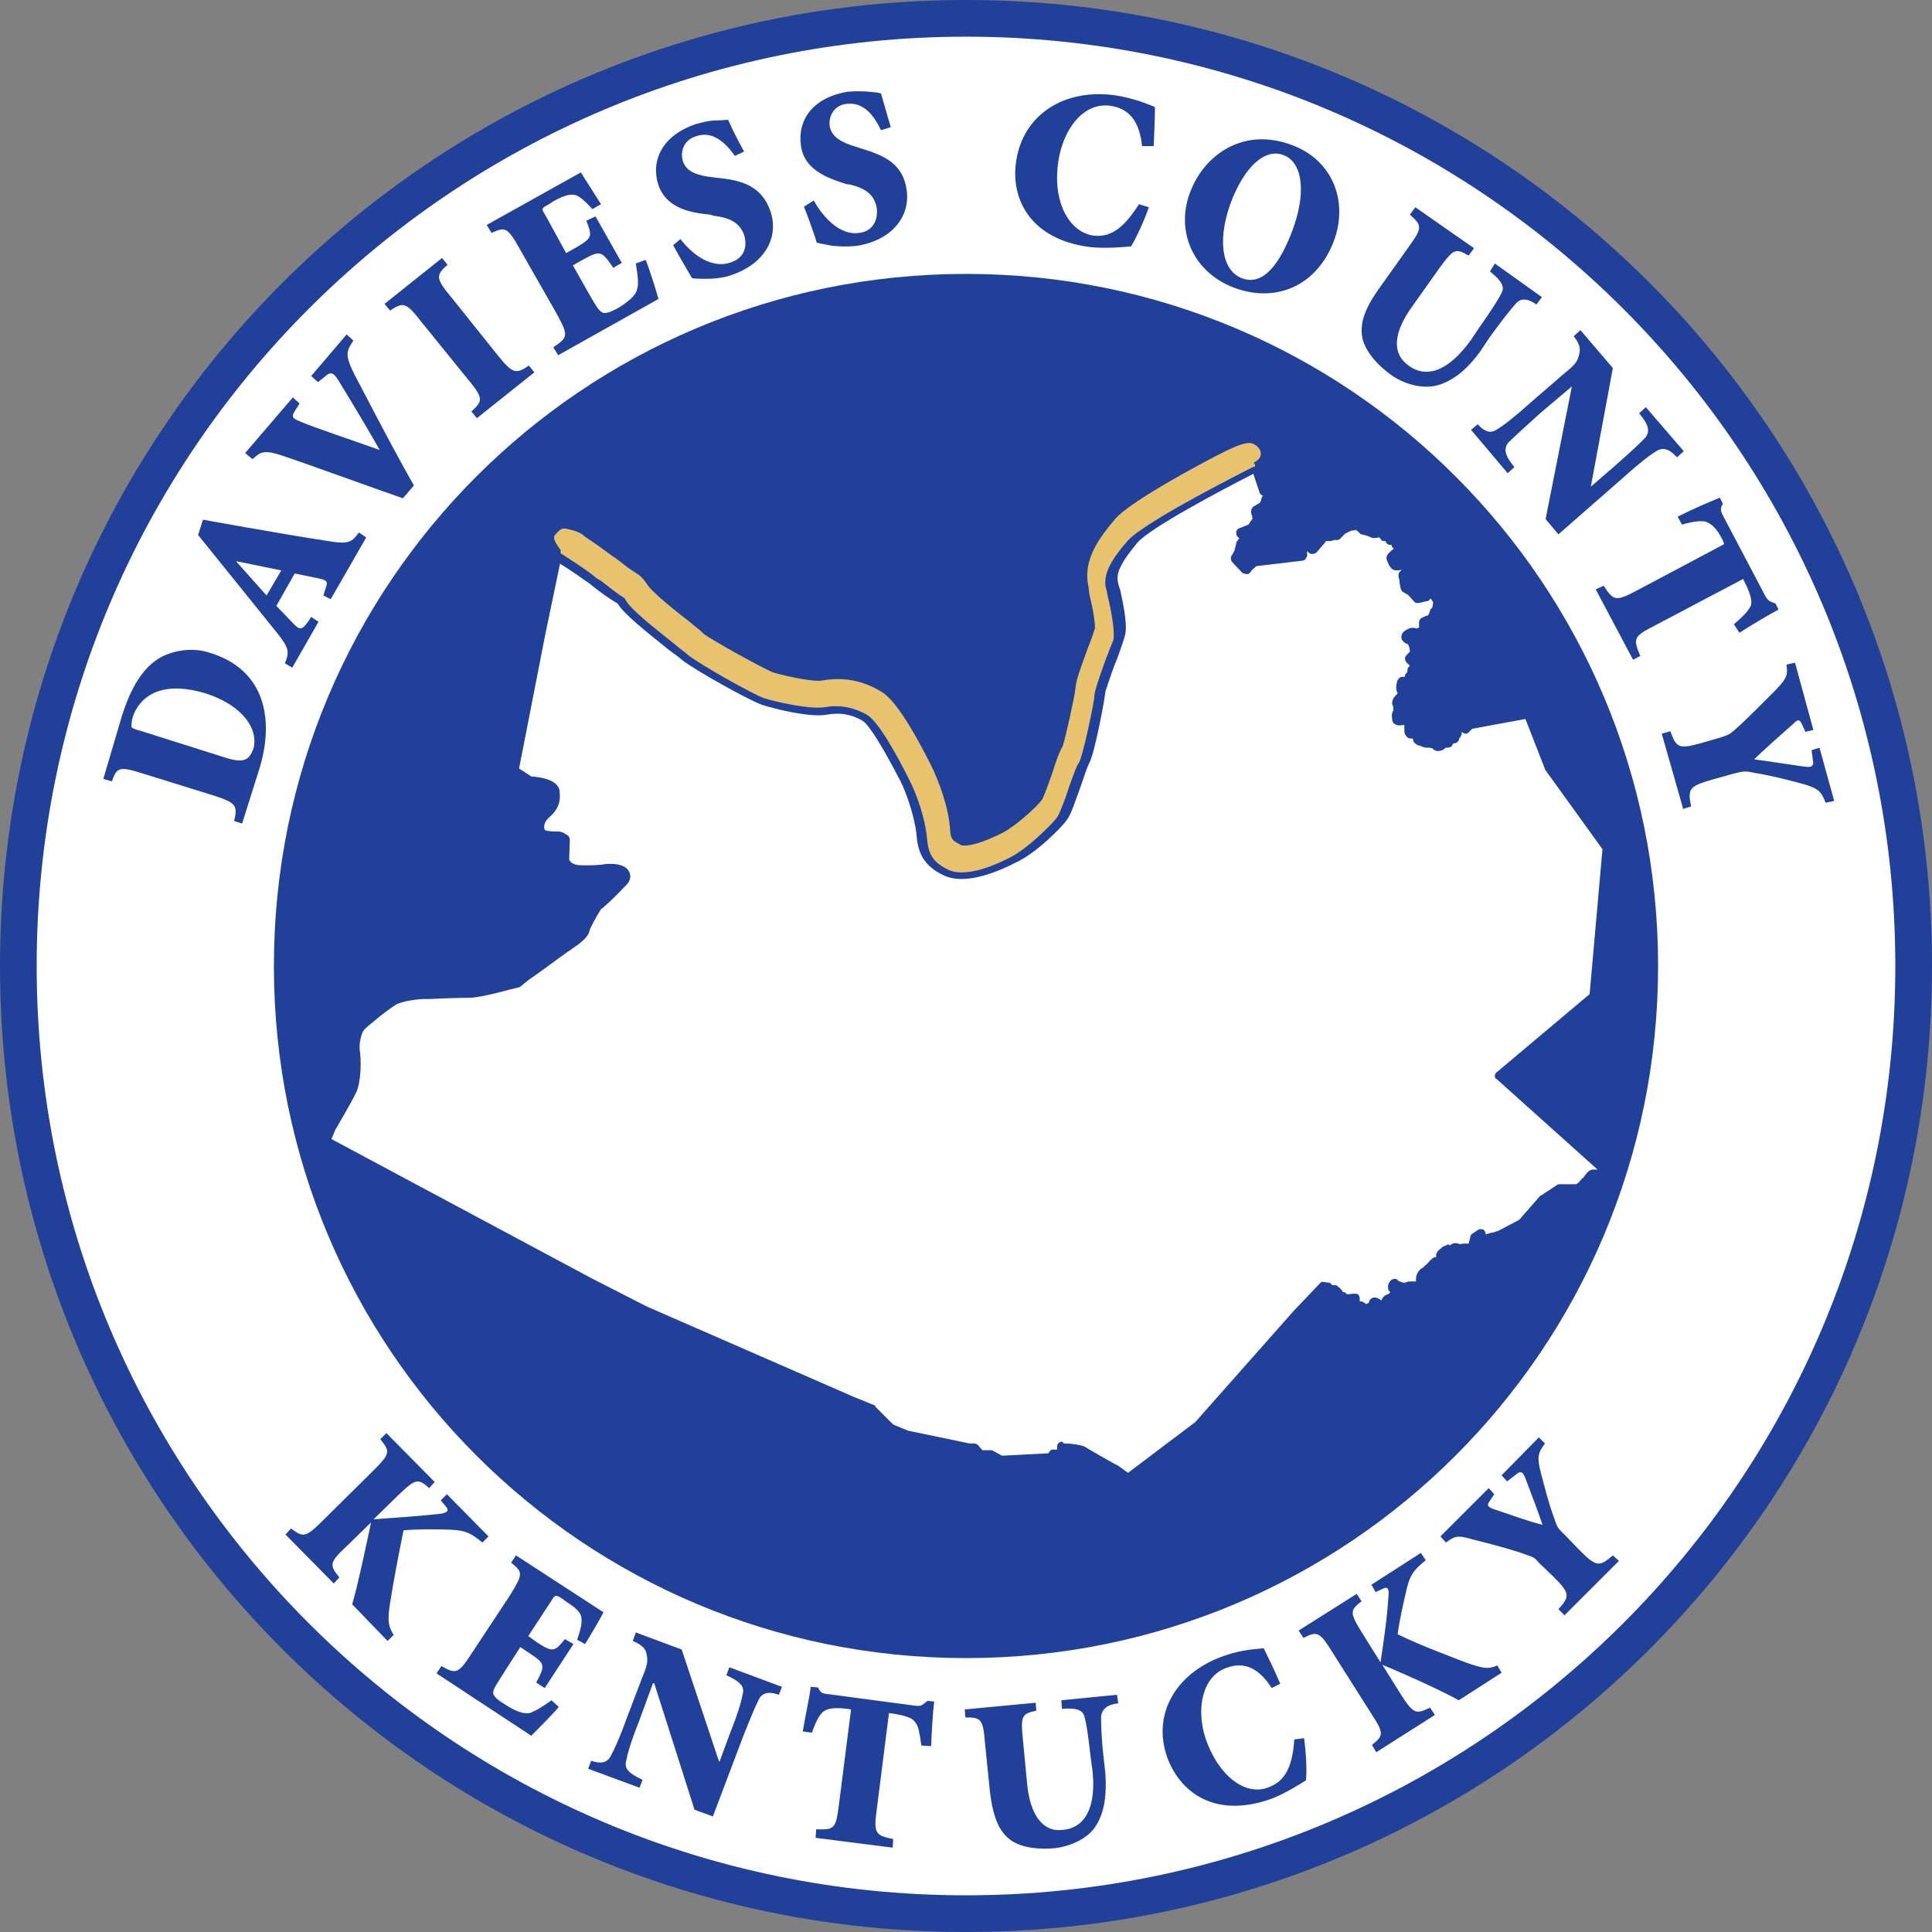 <svg version="1.2" xmlns="http://www.w3.org/2000/svg" viewBox="0 0 316 316" width="300" height="300">
	<rect x="0" y="0" width="316" height="316" fill="#808080" stroke="none"/>
	<style>
		.s0 { fill: #21409a } 
		.s1 { fill: #ffffff } 
		.s2 { fill: #e8c26d } 
	</style>
	<g>
		<path class="s0" d="m158 316c-87.4 0-158-70.6-158-158 0-87.4 70.6-158 158-158 87.4 0 158 70.6 158 158 0 87.4-70.6 158-158 158z"/>
		<path fill-rule="evenodd" class="s1" d="m158 310c-84 0-152-68-152-152 0-84 68-152 152-152 84 0 152 68 152 152 0 84-68 152-152 152zm113.2-152c0-62.6-50.6-113.2-113.2-113.2-62.6 0-113.2 50.6-113.2 113.2 0 62.6 50.6 113.2 113.2 113.2 62.6 0 113.2-50.6 113.2-113.2z"/>
		<path fill-rule="evenodd" class="s0" d="m20 116.9c1.4-4.3 3.3-7.7 6.3-9.4 2.1-1.1 5.2-1.7 8.1-0.7 8.8 2.7 10.5 10.6 8.1 18.7l-2.9 9.2-1.3-0.4c0.6-2.6 0.3-3-3.4-4.2l-11.6-3.6c-3.8-1.2-4.2-1-5 1.3l-1.4-0.4zm16.8 7c3.1 1 3.9 0.4 4.6-1.3 1-3.1-1.5-7.2-7.8-9.2-7.7-2.3-10.9 0.9-11.9 3.9-0.2 0.8-0.2 1.3-0.2 1.6 0 0.2 0.9 0.5 1.7 0.7zm16.1-26.5l0.3-1c0.5-1.3 0.3-1.5-1.1-1.8l-3.9-0.8-3 5.3 2.6 2.7c1.1 1.2 1.5 1.4 2.5 0l0.6-0.9 1.2 0.8-4.3 7.5-1.2-0.7c0.7-1.8 0.8-2.4-1.3-5l-12.9-16 0.8-2.5 7.3 1.3c4.6 0.8 9.2 1.6 13.2 2.2 3.4 0.6 3.9 0.1 5-1.4l1.2 0.8-5.8 10.1zm-9.3 0l2.4-4.1-7.3-1.5v0.1zm22.3-15.9c-6.6-2.3-15.9-5.7-19.5-6.9-3.2-1.1-3.8-0.7-5.1 0.5l-1.2-1 7.8-9.1 1.1 1-0.7 1.1c-0.7 1.1-0.5 1.3 0.7 1.8 2 0.9 9.5 3.4 13.1 4.7-1.6-2.9-5.4-9.2-6.4-10.8-1.2-2.1-1.6-2.1-2.8-1l-0.9 0.7-1.1-1 5.8-6.8 1.1 1c-1.2 1.8-1.4 2.4 0.2 5.6 0.3 0.5 5.7 11.1 9.7 18.1zm15.5-23.4c2.5 3.1 3 3.1 5.1 1.7l0.9 1.1-9.4 7.5-0.9-1.1c1.9-1.7 2-2.2-0.6-5.3l-7.7-9.5c-2.4-3.1-2.9-3.1-5-1.7l-0.9-1.1 9.4-7.5 0.9 1.1c-1.9 1.7-2 2.2 0.6 5.3zm3.6-17.4c-2-3.6-2.4-3.6-4.6-2.6l-0.8-1.3 15.4-8.6c0.3 0.5 1.8 2.8 3.3 5.2l-1.4 0.8c-1.2-1.3-2.1-2.1-2.8-2.3-0.9-0.2-2 0.1-3.7 1.1l-0.6 0.4c-1.3 0.7-1.3 0.7-0.6 1.8l3.4 6.2 1.6-0.9c2.7-1.6 2.7-1.8 1.7-4.4l1.5-0.7 4.3 7.6-1.4 0.8c-1.9-2.8-2.1-2.9-5-1.3l-1.6 0.9 3 5.3c1 1.7 1.5 2.5 2.2 2.5 0.6 0 1.5-0.4 2.5-1 1.2-0.8 2.6-1.8 2.8-2.9 0.3-0.8 0.1-2.3-0.2-4.2l1.6-0.6c0.7 1.7 1.8 5.3 2.1 6.4l-16.4 9.2-0.8-1.3c2.4-1.6 2.5-1.9 0.6-5.4zm26.3-1.6c1.4 1.9 4.8 5.1 8.3 3.8 1.8-0.6 2.8-2.2 2.1-4.5-0.8-2.1-2.5-2.8-4.9-3.1l-0.7-0.2c-3.3-0.3-7.1-1.1-8.4-4.8-1.3-3.9 0.5-8.1 6.1-10 1.1-0.3 2.2-0.6 3.3-0.6 0.9 0 1.5-0.1 2-0.1 0.6 1.4 1.4 3 2.6 5.2l-1.5 0.7c-1.5-2.1-3.6-4.2-6.4-3.2-1.9 0.6-2.6 2.4-2.1 4.1 0.6 1.7 2.3 2.3 4.9 2.6l0.9 0.1c3.7 0.4 7 1.2 8.5 5.4 1.5 4.4-1 8.7-6.4 10.5-1.4 0.5-3 0.6-4 0.6-1.1 0-1.9 0-2.4-0.1-0.9-1.5-1.9-3.2-3.1-5.4zm21.8-6.3c1.1 2 3.9 5.8 7.4 5.3 1.9-0.2 3.2-1.7 2.9-4.1-0.4-2.2-1.9-3.2-4.3-3.8l-0.7-0.1c-3.2-1-6.9-2.4-7.4-6.3-0.6-4.2 2-7.9 7.7-8.8 1.1-0.1 2.3-0.1 3.4 0 0.9 0.1 1.5 0.1 2 0.3 0.4 1.3 0.9 3.2 1.6 5.5l-1.6 0.5c-1.1-2.3-2.8-4.7-5.7-4.3-1.8 0.2-2.9 1.8-2.7 3.6 0.3 1.8 1.9 2.7 4.3 3.4l0.9 0.3c3.6 1.1 6.8 2.4 7.4 6.8 0.6 4.4-2.5 8.2-8.1 9.1-1.5 0.2-3 0.1-4.1 0-1.1-0.2-2-0.4-2.5-0.5-0.5-1.6-1.2-3.6-2.1-5.9zm53.7-8.9c-0.5-4.7-2.6-6.2-5.2-6.6-4.4-0.6-7.7 3.8-8.5 9.1-1 6.7 1.8 11.4 5.5 12.1 3.2 0.5 5.3-1.4 7.7-5.1l1.6 0.5c-0.7 2.1-2.1 5.1-2.9 6.4-1 0.1-4.3 0.4-6.8 0.1-9.9-1.3-12.9-8.1-12-14 1.1-7.6 7.8-12 16.3-10.8 3.1 0.5 5.4 1.5 6.4 1.9 0 2.1-0.1 3.7-0.2 6.4zm31.3 15.7c-2.9 7.4-9.7 10-16.4 7.4-6.9-2.7-9.5-9.7-6.9-15.9 2.2-5.6 8.5-10.5 16.7-7.3 6.3 2.4 9.2 9 6.6 15.8zm-16.5-7.2c-2.5 6.2-2 11.7 1.5 13.1 2.9 1.1 5.6-1 8.1-7.3 2.7-6.9 1.7-11.7-1.2-12.8-2.6-1.1-5.9 1-8.4 7zm39.5 8.2l-0.9 1.2c-2.1-1.2-2.4-1.2-4.8 2.1l-4.4 6.2c-3.1 4.3-3.4 7.7-0.6 9.7 3 2.2 6.6 0.8 10.2-4.2l1.2-1.8c2.1-3 3.2-4.7 3.7-5.7 0.7-1.1 0.2-2.1-1.8-3.7l0.8-1.3 7.7 5.5-0.9 1.2c-1.4-1-2.6-1.1-3.4-0.1-0.8 0.9-2.1 2.5-4.2 5.4l-1.6 2.4c-1.9 2.6-4.3 4.9-7.3 5.6-2.4 0.5-5.2-0.3-7.3-1.8-2.2-1.6-3.9-3.5-4.6-5.7-0.6-2.5 0.2-5 2.8-8.6l4.7-6.6c2.3-3.2 2.2-3.5 0.2-5.3l0.9-1.2zm13.8 46.8l-2.1-2.5 4.3-21.7-5.2 4.4c-2.9 2.6-4.4 4-5.2 4.8-0.8 1-0.6 2.1 1 4l-1.1 1-6-7.1 1.1-0.9c1.1 1.2 2.1 1.6 3.2 0.8 1-0.6 2.6-1.8 5.5-4.4l5.2-4.5c2.1-1.7 2.4-2.1 2.7-3.4 0.3-1-0.1-1.9-0.9-2.9l1.1-1 5.3 6.2-3.6 19.4 3.7-3.2c3-2.6 4.4-4 5.2-4.8 0.8-1 0.6-2.1-1-4l1.1-1 6.2 7.2-1.1 1c-1.3-1.4-2.3-1.7-3.4-1-1 0.6-2.6 1.8-5.5 4.4zm15.8 14.9c-3.6 1.8-3.6 2.2-2.4 5l-1.2 0.6-6.1-11.5 1.3-0.6c1.6 2.5 2 2.6 5.4 0.8l14.3-7.6-0.2-0.6c-1.1-2.2-2-2.8-2.9-3.1-0.7-0.1-1.7-0.1-3.8 0.5l-0.7-1.3c2.8-1.4 5.2-2.4 6.9-3.1l0.5 1c-0.5 0.8-0.4 1.2 0.1 2.1l6.9 13.1c0.5 0.8 0.8 0.8 1.6 1.1l0.5 1c-1.3 0.7-4.1 2.3-6.4 3.8l-0.9-1.4c1.8-1.5 2.4-2.3 2.8-3.1 0.2-0.8-0.2-2.1-0.9-3.5l-0.4-0.8zm9.4 25.2c-3.8 1.1-4.1 1.5-3.5 4.4l-1.3 0.4-3.5-12.3 1.4-0.4c1 2.7 1.3 3 5.2 1.9l3.1-0.9c1.1-0.4 1.3-0.4 2.1-1.1 1.3-1.1 3.3-3.1 6.9-6.7 1.9-2 1.9-2.5 1.7-4.1l1.4-0.3 3 11-1.3 0.3-0.6-1.3c-0.4-0.9-0.8-0.6-1.4 0-2.5 2.2-4.3 3.8-6.4 5.8 1.6 0.2 5.4 0.8 8.3 1.2 0.9 0.1 1.6 0.1 1.3-1.2l-0.2-1.5 1.3-0.4 2.4 8.7-1.4 0.3c-0.7-1.9-1.3-2.4-3.8-3.1-2.6-0.7-4.9-1.3-7.9-1.8-1.4-0.3-1.6-0.3-3.2 0.1zm-223.4 125.4c-2.9 2.7-2.8 3.1-1.2 5.1l-0.9 1-7.9-8 0.9-1c1.9 1.4 2.3 1.6 5-1.1l8.5-8.4c2.8-2.8 2.7-3.1 1.1-5.1l1-1 7.9 8-0.9 1c-1.8-1.6-2.2-1.6-5 1.1l-4.1 4c4-0.3 7.4-0.5 10.9-0.9 0.8-0.1 1.6-0.4 1-1.1l-0.9-1.1 1-1 6.8 6.9-1 1c-1.6-1.3-2.5-2-5.2-2.1-2.7-0.1-5.3-0.1-7.7 0.1-0.8 4-1.6 8.1-2.2 11.9-0.5 3.2-0.2 3.9 0.6 5.2l-1 1-5.8-6c0.8-2.6 2.1-8.7 3.1-13.4zm26.8 7.9c2.1-3.4 2-3.7 0.1-5.2l0.8-1.2 14.3 9.3c-0.2 0.5-1.6 2.9-3 5.2l-1.3-0.7c0.6-1.7 0.8-2.7 0.7-3.6-0.1-0.9-1-1.7-2.6-2.7l-0.5-0.4c-1.1-0.7-1.2-0.7-1.8 0.3l-3.8 5.8 1.4 1c2.6 1.7 2.9 1.6 4.6-0.5l1.4 0.8-4.7 7.2-1.4-0.9c1.5-2.8 1.5-3.1-1.1-4.8l-1.5-1-3.2 5c-1 1.6-1.5 2.3-1.1 2.9 0.4 0.6 1 1 2 1.6 1.2 0.8 2.7 1.5 3.8 1.3 0.9-0.3 2.1-1 3.6-2.1l1.2 1.1c-1.1 1.3-3.8 4-4.5 4.7l-15.5-10.2 0.8-1.2c2.4 1.4 2.8 1.2 4.9-2zm33.1 36.3l-3-1.1-6.6-20.7h-0.2l-2.3 6.3c-1.4 3.5-1.9 5.4-2.1 6.5-0.3 1.2 0.5 2 2.7 3l-0.5 1.3-8.4-3.1 0.5-1.3c1.5 0.5 2.6 0.4 3.2-0.8 0.5-0.9 1.4-2.8 2.7-6.4l2.4-6.3c1-2.4 1-2.9 0.7-4.2-0.2-0.8-1-1.4-2.2-1.9l0.5-1.4 7.5 2.8 6.1 18.3h0.1l1.7-4.6c1.4-3.5 1.9-5.4 2.1-6.5 0.3-1.2-0.5-2-2.7-3l0.5-1.3 8.6 3.2-0.5 1.3q-2.5-0.9-3.3 0.8c-0.5 1-1.3 2.8-2.7 6.4zm26.8-1.1c-0.5 3.8-0.3 4.2 2.7 4.8l-0.1 1.4-12.6-1.6 0.1-1.4c3 0.1 3.2-0.1 3.7-3.9l2-15.7-0.6-0.1c-2.4-0.3-3.5 0-4.1 0.6-0.5 0.5-1 1.3-1.7 3.3l-1.5-0.2c0.5-3 1.1-5.5 1.3-7.3l1.2 0.1c0.4 0.9 0.7 1 1.7 1.1l14.3 1.9c1 0.1 1.1-0.2 1.9-0.8l1.1 0.1c-0.2 1.5-0.4 4.6-0.5 7.3l-1.6-0.1c-0.3-2.2-0.5-3.2-1-3.8-0.5-0.8-1.8-1.1-3.5-1.4l-0.8-0.1zm26-17.5l0.1 1.3c-2.3 0.5-2.6 0.8-2.2 4.6l0.7 7.4c0.5 5.1 2.6 7.9 5.8 7.5 3.7-0.3 5.5-3.7 4.9-9.6l-0.3-2.2c-0.4-3.6-0.7-5.6-1-6.6-0.2-1.2-1.3-1.6-3.7-1.4l-0.1-1.4 9.1-0.9 0.2 1.4c-1.8 0.2-2.6 0.9-2.8 2.1 0 1.1 0 3.1 0.4 6.7l0.3 2.7c0.2 3.1 0 6.4-1.8 8.9-1.3 1.8-4 3-6.5 3.3-2.6 0.2-5.1 0-7-1.2-2.1-1.4-3.1-3.9-3.6-8.2l-0.8-7.9c-0.3-3.9-0.7-4.1-3.2-4.1l-0.1-1.3zm38.6-2.4c-2.4-3.8-5-4.2-7.4-3.3-4 1.4-5 6.8-3.4 11.6 2.2 6.3 6.6 9.3 10.1 8 3-1 4.1-3.6 4.4-7.9l1.6-0.2c0.3 2.2 0.5 5.4 0.3 6.9-0.8 0.5-3.6 2.3-5.9 3.1-9.3 3.2-14.8-1.4-16.8-6.9-2.5-7.1 1.5-13.9 9.4-16.6 2.8-1 5.4-1.1 6.4-1.2 0.8 1.7 1.6 3.2 2.7 5.8zm21.1 1c2.1 3.3 2.5 3.3 4.8 2.2l0.8 1.2-9.6 6.1-0.7-1.2c1.9-1.5 2-1.9-0.1-5.1l-6.4-10.1c-2.1-3.4-2.5-3.4-4.7-2.3l-0.8-1.2 9.5-6 0.8 1.2c-1.9 1.5-2 1.8 0.1 5.2l3 4.8c0.6-4 1.1-7.4 1.3-10.9 0.1-0.8 0-1.6-0.8-1.2l-1.3 0.6-0.7-1.2 8.1-5.2 0.8 1.2c-1.6 1.3-2.5 2.1-3.1 4.6-0.6 2.6-1.2 5.2-1.5 7.5 3.7 1.8 7.5 3.2 11.1 4.6 3.1 1.1 3.8 1.1 5.2 0.5l0.7 1.2-7 4.5c-2.3-1.3-8.1-4-12.5-5.8zm29.3-23.5c2.7 2.7 3.2 2.7 5.4 0.8l1 0.9-8.9 8.9-1-1c1.9-2.1 1.9-2.6-0.8-5.3l-2.3-2.2c-0.8-0.9-0.9-1-1.9-1.3-1.8-0.7-4.2-1.4-9-2.6-2.6-0.8-3-0.5-4.4 0.5l-0.9-1 7.9-7.9 0.9 1-0.8 1.2c-0.5 0.7-0.1 0.9 0.6 1.2 3.1 1 5.3 1.9 8.1 2.6-0.5-1.5-1.8-5-2.8-7.6-0.4-1-0.7-1.4-1.7-0.5l-1.3 1-0.9-1 6.1-6.2 1 1c-1.2 1.6-1.3 2.3-0.7 4.7 0.7 2.6 1.2 4.8 2.2 7.5 0.5 1.4 0.5 1.6 1.6 2.6z"/>
		<path class="s1" d="m204.8 93.2l-0.3 0.4c-0.1 0.2-0.3 0.3-0.6 0.3-0.2 0-0.5-0.1-0.7-0.2l-1.6-1.7c-0.3-0.3-0.4-0.8-0.1-1.2l0.4-0.7 0.3-1.2c0-0.1 0-0.3 0.1-0.3l0.4-0.6-0.3-0.2c-0.2-0.3-0.2-0.5-0.2-0.8 0-0.2 0.2-0.5 0.5-0.6l1.5-0.6 0.6-0.9 0.1-0.1c-0.1-0.1-0.1-0.2-0.1-0.4-0.5-1.1 0.2-1.6 0.5-1.7 0.2-0.1 0.6-0.4 0.8-0.5 0-0.1 0.2-0.4 0.2-0.5 0-0.2 0.1-0.5 0.3-0.6-0.2-0.1-0.5-0.2-0.6-0.6l-1-3c-5.3 2.7-17 8.9-19 11.3-2.3 2.8-3.3 4.5-3.2 5.9 0 0.3 0.1 1 0.4 1.7 0.7 3.2 1.3 6.3 0.7 7.9-0.2 0.7-0.7 2.1-1.2 3.5-0.8 1.8-1.7 4.8-1.9 5.3 0 0.7-1.8 10.5-2.7 11.8-0.2 0.4-0.8 2.1-1.3 3.6-1 2.7-1.6 4.7-2.3 5.6-0.9 1.3-5.1 5.5-8.4 7-5.1 2.6-9.1 3.3-11.7 2.1-3.4-1.6-4.3-3.8-4.5-6.8-0.3-2.6-1.5-6.4-2.6-8.6-2.8-5.4-5.1-9.2-6.2-9.9-1.9-1.1-3.7-1.4-5.9-1-3 0.5-9-1.1-10.5-1.6-1.9-0.6-11.1-5.7-13.2-7.4-0.4-0.4-1.3-1-2.1-1.6-3.7-3-7.2-5.7-8.4-7.6-1.4-0.8-2.6-1.7-3.9-2.7l-0.6-0.5c-1-0.7-3.4-2.4-4.9-3.3l-2.4 11.5-4.3 22 2 1.3c1.5 0.1 4.2 0.5 4.6 2.2 0.2 1.6 0.1 3-1.8 4.6q-0.7 0.7-0.7 1.5c0 0.4 0.2 0.5 0.2 0.5 0.5 0.2 1.5 0.2 1.9 0.2h0.2c0.7 0 1.3 0.5 1.5 0.6 0.3 0.2 0.4 0.5 0.4 0.8l-0.1 3.1c0 0.1 0.1 0.8 1.5 1 1.8 0.1 3.7 0 4.6-0.2h0.7c0 0 2.4-0.1 3 1.3 0.4 0.7 0.2 1.6-0.7 2.4-1.7 1.8-3.4 3.4-3.9 3.7-0.8 1.3-1.8 3.1-1.9 3.6-0.2 1-1.5 2-3 3-0.1 0.1-0.2 0.2-0.3 0.2-0.6 0.4-6 4.4-6.4 4.6l-1.5 1.2c-0.2 0.2-0.3 0.2-0.4 0.2-0.6 0.1-6 1.7-8 1.7-1.4 0-4.8 0.1-6.4 0.2h-1.2c-0.6 0-3.3 0.3-4.4 0.9-1.5 0.9-4.9 3.7-5.3 4.2-0.4 0.6-0.9 2.3-0.6 3.7 0.2 1.8 0.1 4.8-0.6 6.4-0.7 1.5-3.1 5.6-3.4 6.1-0.1 0.1-0.3 0.8-0.7 1.6l42.6 22.8 9 4.6 33.9 14.8 3.2 1.3c0.2 0 0.3 0.2 0.3 0.3l2.9 2.9 2.4 1 10.1 2.1h0.8q0.3 0 0.7 0.4c0.2 0.3 0.5 0.6 0.6 0.7h1.4c0.1 0 0.2 0 0.5 0.2l1.3 0.7 7.6-0.4c0.1-0.3 0.4-0.7 0.9-0.6h0.5v-0.5c0-0.5 0.4-0.8 0.9-0.8 0.1 0.3 0.2 0.3 0.5 0.3 0.9 0 2.3 0.2 3.1 0.5 0.7 0.5 5.2 3 5.2 3h0.1l1.8 1.3 11-8.3 16.2-18.3 4.1-4.3c0.2-0.3 0.5-0.4 0.8-0.3l0.8 0.1c0.2 0 0.3 0.2 0.5 0.4h0.3c0.3 0 0.5 0 0.7 0.3l0.3 0.2c0.1 0.1 0.1 0.3 0.3 0.3l0.1 0.3 0.4 0.1c0.1 0 0.2 0.2 0.3 0.3 0.4 0 0.8-0.1 1.1-0.1 0.3 0 0.7 0 0.8 0.2 0.2 0.3 0.2 0.5 0.2 0.8v0.3c0.3-0.1 0.5 0 0.8 0.2l0.2 0.2 0.5-0.2c0-0.3 0.1-0.5 0.5-0.8 0.3-0.1 0.6-0.1 0.9 0l0.7 0.4 0.1-0.4c0.2-0.1 0.3-0.4 0.4-0.4l0.7-0.3 0.2-0.3c-0.2-0.1-0.3-0.2-0.3-0.3-0.1-0.4-0.1-0.8 0-1 0.1-0.3 0.4-0.7 0.8-0.8 0.5-0.1 0.7 0.1 0.8 0.3 0 0 0.2 0.1 0.3 0.1 0.3 0.2 0.7 0.2 0.8 0.2 0.3-0.1 0.5-0.2 0.8-0.2h1v-0.4c0-0.8 0.5-1.6 1.2-1.9 0.1-0.2 0.6-0.5 0.9-0.9 0.1-0.1 0.6-0.8 1.2-0.8v-0.3q0-0.4 0.4-0.8l0.6-0.5 0.1-0.1 0.5-0.2c0.3-0.2 0.5-0.2 0.6 0l0.5-0.3c0.3-0.1 0.6-0.1 0.9 0 0.1 0 0.1 0.1 0.1 0.1l0.9-0.1h0.7l0.3-1.1c0-0.2 0.1-0.4 0.3-0.5l0.9-0.6c0.2-0.2 0.6-0.2 0.9-0.1 0.2 0.1 0.4 0.5 0.4 0.7v0.1l1-0.3h0.2l0.9-0.3 3.4-1.8 3.4-3.9 0.2-0.1 2.6-1.7c0.1-0.1 0.3-0.1 0.4-0.1h2.6c0.3 0 0.8-0.6 1-0.9l0.3-0.2 0.2-0.3c0.3-0.4 0.8-1.1 1.5-1h0.6l-16.5-14.8c-0.3-0.1-0.3-0.4-0.3-0.6 0-0.2 0.2-0.5 0.4-0.6l15.1-12.7 2.1-23.7-9.3-12.9c0 0-0.1-0.1-0.1-0.2l-3.2-8.2-8.7 1.6-0.5 0.5c-0.3 0.4-0.8 0.4-1.2 0 0 0.4-0.1 0.8-0.4 1v0.1c-0.2 0.7-0.7 0.8-1 0.8-0.1 0.1-0.2 0.4-0.3 0.5-0.3 0.2-0.6 0.2-0.9 0.2-0.1 0-0.1 0.1-0.2 0.1l-0.2 0.2c-0.2 0.1-1.2 0.6-1.8-0.2-0.1 0-0.1 0-0.4-0.1h-0.2c-0.4 0-0.9 0-1.3-0.3h-0.1c-0.7-0.2-1.2-0.5-1.2-1.2-0.4 0-0.8 0-1-0.3-0.1-0.1-0.4-0.4-0.4-0.9v-1h-0.4c-0.3 0.1-0.8 0.1-1.2-0.2q-0.4-0.2-0.4-0.8c0-0.2-0.2-0.8 0.2-1.4v-0.4c0-0.3-0.2-0.5-0.2-0.8 0-0.9 0.8-1.4 0.9-1.6 0-0.1 0-0.1-0.1-0.2 0-0.1-0.3-0.5 0-1.7 0.1-0.4 0.5-0.8 0.8-0.8h0.5v-0.3c0.2-0.3 0.3-0.4 0.4-0.5v-0.2c0-0.1 0-0.3 0.1-0.5l0.3-0.3-0.5-0.5c-0.4-0.4-0.4-0.9 0-1.3l0.5-0.5c0-0.4-0.1-0.8-0.3-1.2-0.5-0.2-1-0.5-1.1-1.1 0-0.4 0.1-0.7 0.4-1 0.5-0.4 1.1-0.6 1.2-0.6h0.5c0 0 0.1 0 0.4 0.1 0.1 0 0.1-0.1 0.2-0.1h0.2v-0.9c0-0.3 0.2-0.7 0.6-0.8l0.6-0.3h0.2c0.2-0.2 0.3-0.5 0.4-0.8 0-0.2 0.1-0.2 0.1-0.3 0.2-0.1 0.3-0.2 0.3-0.4 0-0.1 0.1-0.3 0.1-0.7l-0.1-0.1v-0.1l-0.3-0.4-0.2 0.2c-0.1 0.2-0.3 0.2-0.3 0.2l-1.3 0.3c-0.4 0.1-0.8 0-0.9-0.2l-1-1.1-0.7-0.4c-0.3-0.1-0.4-0.4-0.5-0.6-0.1-0.4-0.2-1-0.2-1.3v-0.1c-0.3-0.8-0.2-1.3 0.3-1.6v-0.1c-0.3 0.1-1 0.2-1.5-0.1-0.2-0.2-0.3-0.4-0.5-0.6 0 0-0.1-0.2-0.1-0.3-0.2-0.4-0.5-0.9-0.2-1.4 0.1-0.2 0.6-0.7 1.1-1.1-0.3-0.1-0.4-0.3-0.4-0.6-0.5 0.1-0.8-0.1-1-0.6-0.2 0-0.5 0-0.6-0.1-0.1-0.1-0.2-0.3-0.4-0.5l-0.6 0.1h-0.5l-1-0.4-0.8-0.2c-0.1 0-0.3-0.1-0.4-0.3l-0.5-0.4-0.8 0.1-1 0.5-0.7 0.7c-0.2 0.3-0.6 0.4-0.9 0.3l-0.4 0.1c-0.1 0-0.3 0.1-0.4 0.1h-0.7l-0.3 0.4c0 0.1-0.1 0.1-0.1 0.1l-1.2 1.4c-0.3 0.2-0.5 0.2-0.9 0.2-0.2-0.1-0.4-0.2-0.5-0.4h-0.1v0.5c0 0.5-0.3 0.9-0.7 1l-7.6 0.9z"/>
		<path class="s2" d="m98.3 95c1.3 1 2.5 2 3.8 2.8 0.1 0.1 0.2 0.2 0.2 0.3 1 1.8 5.5 5.2 8.1 7.3 0.9 0.8 1.7 1.3 2.1 1.7 1.8 1.5 10.9 6.6 12.5 7.1 1.8 0.6 7.3 1.8 9.7 1.5 2.7-0.5 4.9 0 7.1 1.2 2 1.2 5.2 7.2 6.9 10.6 1.3 2.5 2.6 6.4 2.9 9.4 0.2 2.6 0.8 4.1 3.6 5.4 1.3 0.6 4.3 0.9 10.1-2.1 2.6-1.3 6.6-5.2 7.6-6.5 0.5-0.8 1.4-3.2 2-5.1 0.8-2.2 1.2-3.4 1.6-3.9 0.6-1 2.5-9.9 2.5-10.9 0-0.7 0.7-2.7 1.8-5.8 0.5-1.3 1-2.6 1.3-3.3 0.3-1.4-0.4-5.1-0.9-7.1q-0.2-1.1-0.4-1.8c-0.2-2 0.8-4.1 3.6-7.3 2.9-3.3 19.8-11.7 20.5-12.1 0.1 0 0.3-0.1 0.4-0.1l-0.1-0.5c-0.4-0.1 0.2-0.3 0.3-0.4 1.1-0.7 0.9-2-0.3-2.7-1.2-0.7-2.9-0.1-11.9 4.9-8.9 5-10.5 6.8-11 7.4-2.6 3.1-4.9 6.3-4.4 10.2 0.1 0.5 0.2 1.2 0.3 2.1 0.7 2.8 0.9 4.7 0.9 5.4-0.2 0.7-0.6 1.9-1.1 3.1-1.5 4.1-2 5.5-2.1 6.8-0.1 1.2-1.6 8-2.1 9.5-0.5 0.8-1 2.1-1.7 4.4-0.4 1.1-1.3 3.6-1.6 4.2-0.9 1.3-4.5 4.5-6.5 5.5-5.3 2.7-7 2.1-7 1.9-1.2-0.6-1.5-0.8-1.6-2.4-0.2-3.5-1.8-7.9-3.2-10.7-5.1-10.1-7.3-11.4-8.1-11.9-3-1.8-6.1-2.4-9.6-1.8-1.3 0.3-6-0.7-8-1.3-1.6-0.6-10.1-5.3-11.5-6.4-0.4-0.5-1.2-1-2.2-1.9-1.6-1.2-6.3-4.9-7-6.2-0.4-0.6-0.9-1.2-1.5-1.6-1.2-0.7-2.3-1.6-3.6-2.6l-0.6-0.4c-1.2-0.9-3.3-2.4-4.4-3.1-0.5-0.5-1.1-0.8-1.8-1-1.7-0.4-1.9-0.8-3.2 0.8-0.3 0.5 0.3 1.4 1 2.4v0.5c0.6 0.4 4.6 2.9 5.9 4.1z"/>
	</g>
</svg>